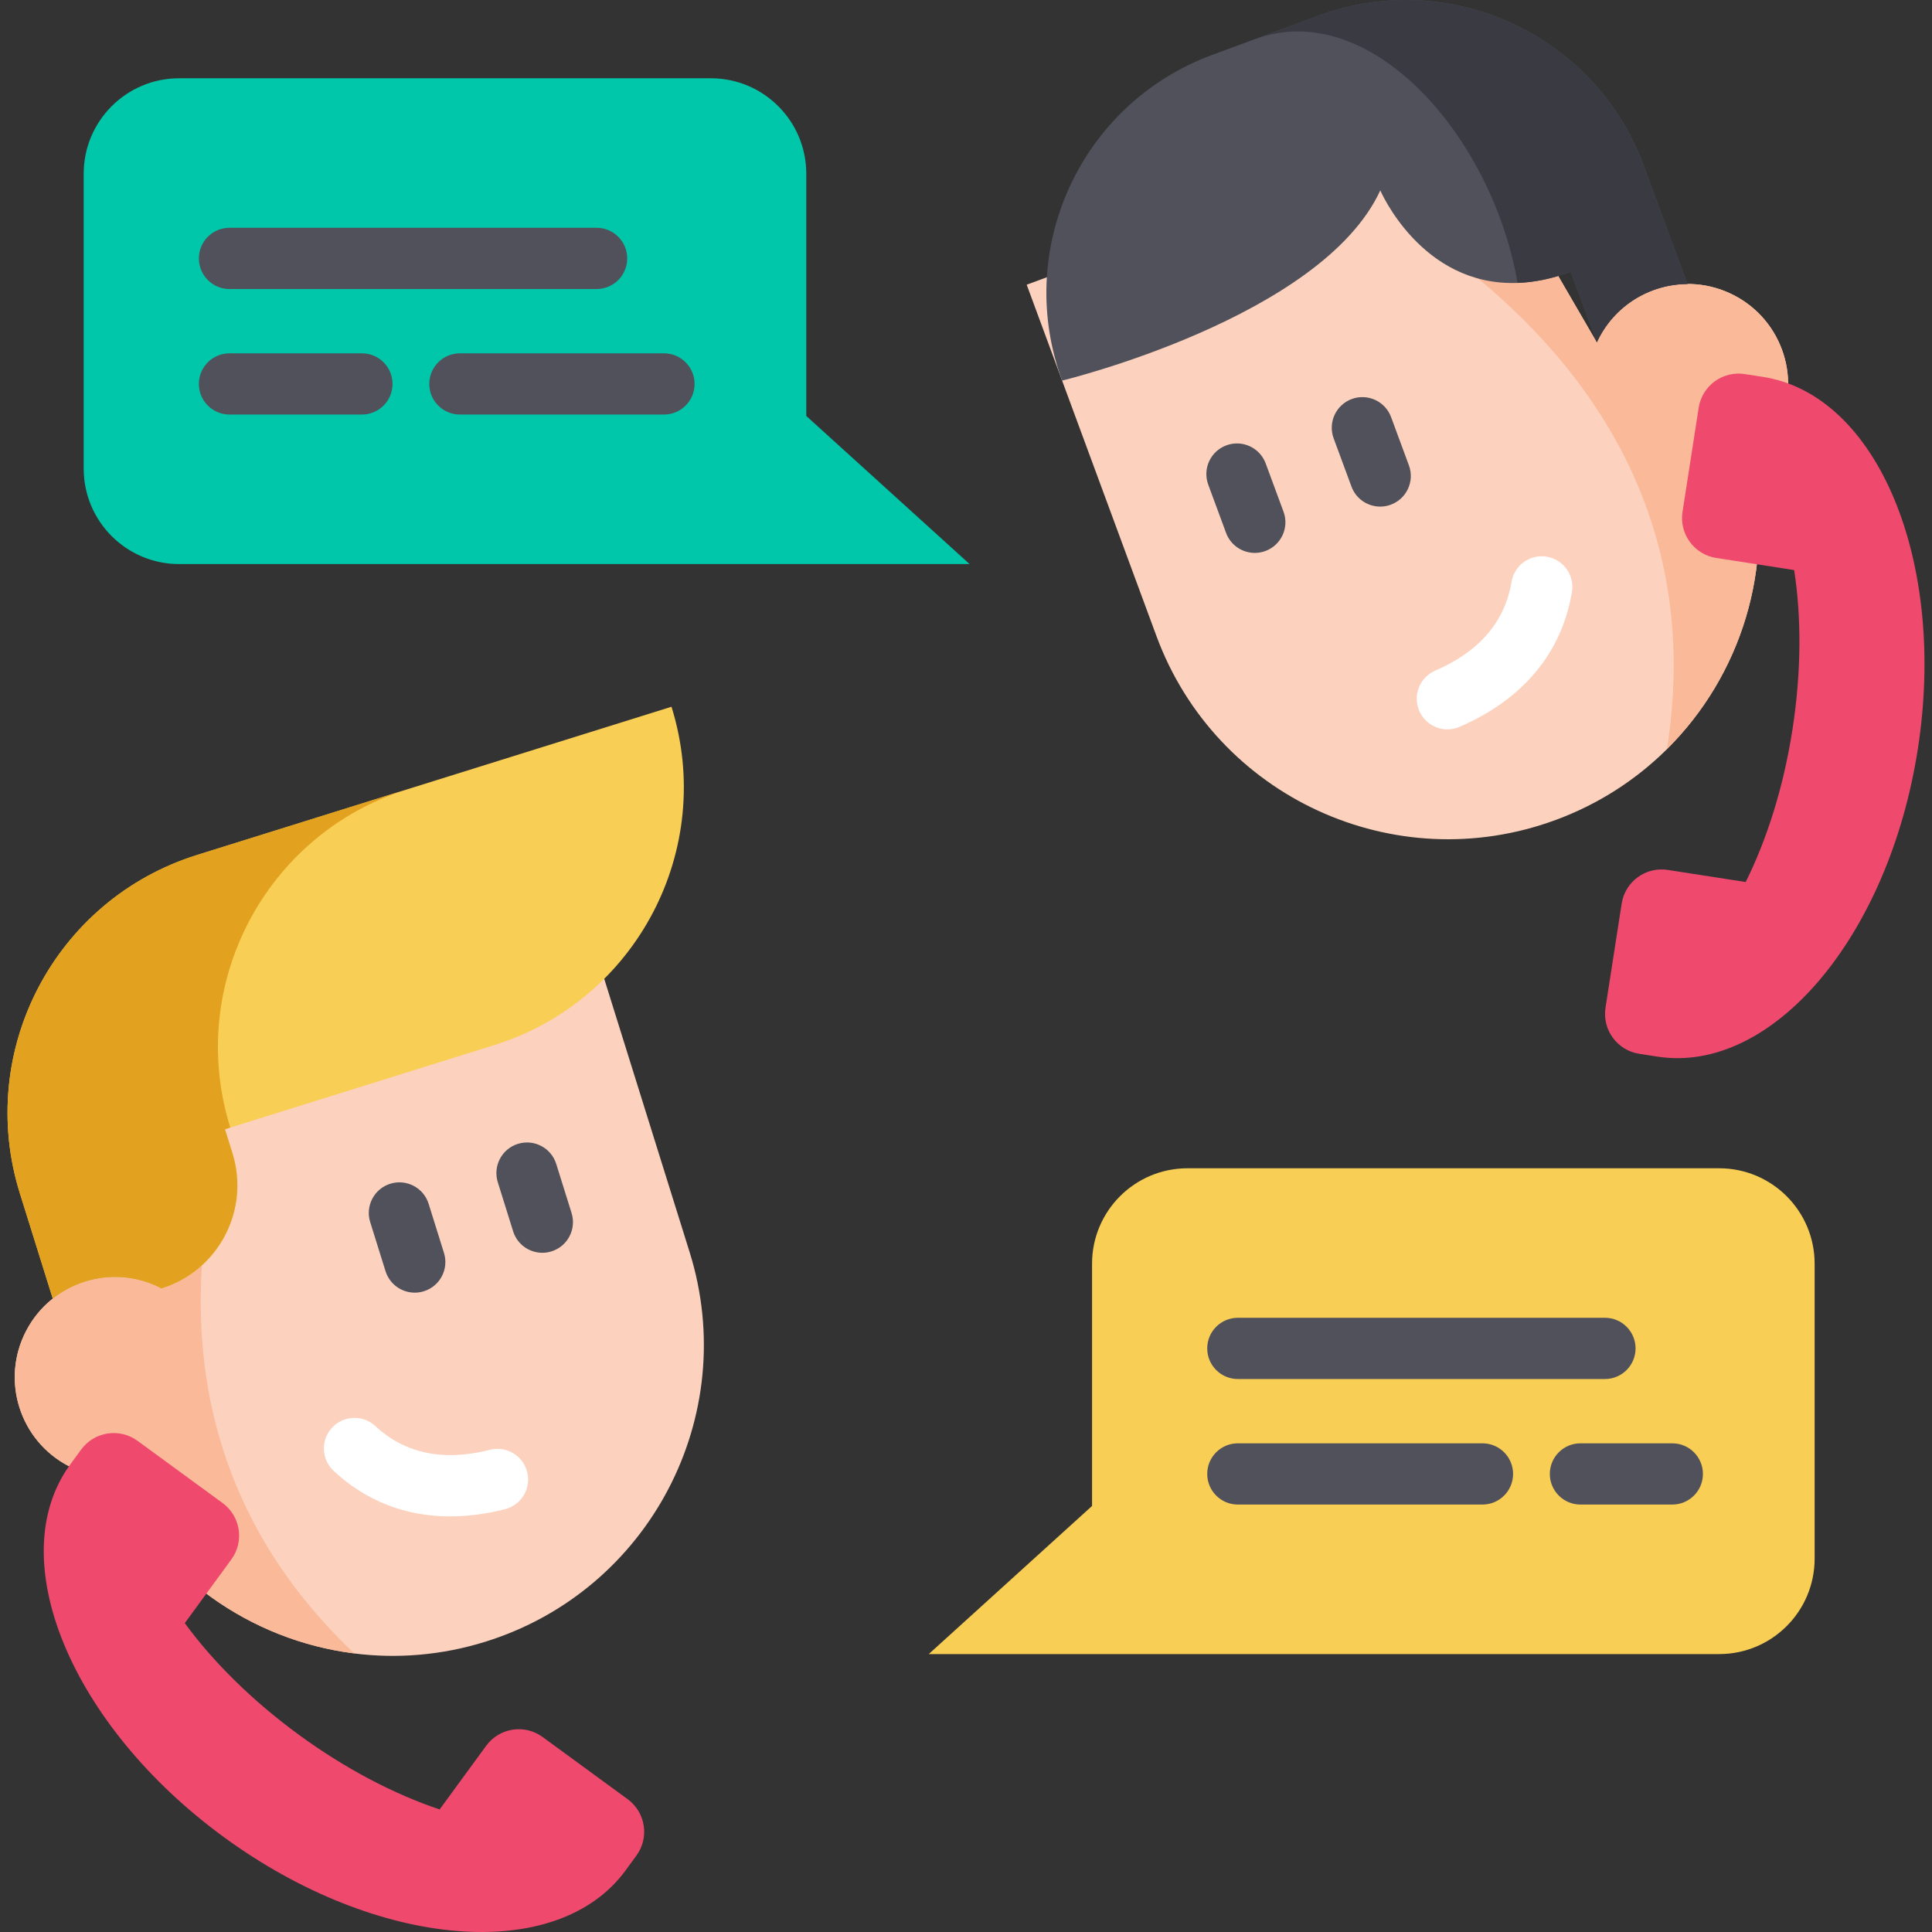 <?xml version="1.0" encoding="iso-8859-1"?>
<!-- Generator: Adobe Illustrator 19.0.0, SVG Export Plug-In . SVG Version: 6.00 Build 0)  -->
<svg version="1.1" id="Capa_1" xmlns="http://www.w3.org/2000/svg" xmlns:xlink="http://www.w3.org/1999/xlink" x="0px" y="0px"
	 viewBox="0 0 512.002 512.002" style="enable-background:new 0 0 512.002 512.002;" xml:space="preserve">
<rect x="0" y="0" width="512.002" height="512.002" fill="#333333" stroke="none"/>
<path style="fill:#FCD2BE;" d="M272.085,75.45l34.386,93.109c15.759,42.669,63.144,64.495,105.826,48.732
	c11.432-4.223,21.358-10.71,29.476-18.764l-0.004-0.012c19.638-19.49,28.646-48.172,22.453-76.172
	c2.985-2.471,5.48-5.628,7.216-9.398c6.145-13.32,0.316-29.104-13.012-35.232c-13.324-6.157-29.121-0.323-35.257,13.02
	l-20.233-34.815l-13.782-23.703L272.085,75.45z"/>
<path style="fill:#FAB998;" d="M441.768,198.514c19.638-19.49,28.646-48.172,22.453-76.172c2.985-2.471,5.48-5.628,7.216-9.398
	c6.145-13.32,0.316-29.104-13.012-35.232c-13.324-6.157-29.121-0.323-35.257,13.02l-20.233-34.815l-18.819,11.644
	C398.134,79.19,454.199,119.826,441.768,198.514z"/>
<path style="fill:#50515B;" d="M435.621,43.931l11.573,31.336c-10.004,0.034-19.552,5.767-24.017,15.463l-6.906-18.698
	c-5.126,1.893-9.807,2.798-14.098,2.944c-25.506,0.954-36.38-24.521-36.38-24.521c-15.55,33.738-84.315,50.403-84.315,50.403
	c-6.429-17.407-5.193-35.773,2.003-51.395c7.187-15.604,20.341-28.48,37.748-34.91l28.09-10.374
	C384.119-8.674,422.764,9.116,435.621,43.931z"/>
<path style="fill:#393A42;" d="M435.621,43.931l11.573,31.336c-10.004,0.034-19.552,5.767-24.017,15.463l-6.906-18.698
	c-5.126,1.893-9.807,2.798-14.098,2.944c-6.699-38.793-39.001-75.912-69.735-64.562l16.878-6.234
	C384.119-8.674,422.764,9.116,435.621,43.931z"/>
<g>
	<path style="fill:#50515B;" d="M365.766,134.255c-3.301,0-6.403-2.029-7.612-5.306l-4.72-12.782
		c-1.554-4.204,0.597-8.87,4.8-10.423c4.208-1.554,8.87,0.597,10.423,4.801l4.72,12.782c1.554,4.204-0.597,8.87-4.8,10.423
		C367.648,134.093,366.698,134.255,365.766,134.255z"/>
	<path style="fill:#50515B;" d="M332.534,146.528c-3.301,0-6.403-2.029-7.612-5.304l-4.721-12.782
		c-1.554-4.203,0.596-8.87,4.8-10.423c4.201-1.555,8.87,0.596,10.423,4.8l4.721,12.782c1.554,4.203-0.596,8.87-4.8,10.423
		C334.417,146.366,333.468,146.528,332.534,146.528z"/>
</g>
<path style="fill:#FFFFFF;" d="M383.579,193.289c-3.142,0-6.132-1.835-7.455-4.903c-1.775-4.115,0.122-8.889,4.238-10.664
	c11.645-5.022,18.446-12.935,20.214-23.521c0.738-4.419,4.906-7.408,9.34-6.668c4.419,0.738,7.405,4.919,6.667,9.339
	c-2.695,16.146-12.998,28.509-29.794,35.751C385.741,193.075,384.65,193.289,383.579,193.289z"/>
<path style="fill:#FCD2BE;" d="M153.167,237.12l29.599,94.739c13.565,43.417-10.646,89.629-54.076,103.198
	c-11.632,3.634-23.455,4.555-34.801,3.13l-0.004-0.013c-27.452-3.45-52.095-20.67-64.282-46.628
	c-3.873-0.135-7.775-1.113-11.453-3.039c-12.998-6.8-18.015-22.86-11.201-35.849c6.795-13.011,22.869-18.032,35.874-11.208
	l-5.225-39.927l-3.552-27.187L153.167,237.12z"/>
<path style="fill:#FAB998;" d="M93.887,438.175c-27.452-3.45-52.095-20.67-64.282-46.628c-3.873-0.135-7.775-1.113-11.453-3.039
	c-12.998-6.8-18.015-22.86-11.201-35.849c6.795-13.011,22.869-18.032,35.874-11.208L37.6,301.524l22.014-2.265
	C55.611,317.026,36.008,383.436,93.887,438.175z"/>
<path style="fill:#F9CE55;" d="M177.952,187.297c11.79,37.738-9.25,77.88-46.976,89.667l-71.361,22.295l1.981,6.342
	c4.713,15.086-3.702,31.128-18.787,35.842c-9.588-5.023-20.855-3.603-28.824,2.704L5.266,316.24
	c-11.786-37.725,9.25-77.88,46.976-89.667L177.952,187.297z"/>
<path style="fill:#E2A11E;" d="M108.003,209.151l-55.761,17.421C14.517,238.358-6.52,278.513,5.266,316.239l8.719,27.906
	c7.97-6.306,19.237-7.727,28.824-2.704c15.086-4.713,23.501-20.756,18.787-35.842l-1.981-6.342l1.412-0.441
	C49.241,261.092,70.278,220.937,108.003,209.151z"/>
<g>
	<path style="fill:#50515B;" d="M109.911,342.569c-3.454,0-6.658-2.224-7.742-5.697l-4.064-13.006
		c-1.336-4.278,1.047-8.828,5.325-10.164c4.274-1.334,8.828,1.047,10.164,5.325l4.064,13.006c1.336,4.278-1.047,8.828-5.325,10.164
		C111.528,342.449,110.713,342.569,109.911,342.569z"/>
	<path style="fill:#50515B;" d="M143.726,332.004c-3.454,0-6.658-2.224-7.742-5.697l-4.064-13.006
		c-1.336-4.278,1.047-8.828,5.325-10.164c4.276-1.333,8.828,1.047,10.164,5.325l4.064,13.006c1.336,4.278-1.047,8.828-5.325,10.164
		C145.343,331.884,144.527,332.004,143.726,332.004z"/>
</g>
<path style="fill:#FFFFFF;" d="M119.297,401.861c-11.784,0-22.282-4.061-30.874-12.047c-3.282-3.051-3.471-8.184-0.42-11.468
	c3.051-3.281,8.185-3.471,11.468-0.42c7.861,7.306,18.079,9.424,30.368,6.291c4.345-1.105,8.76,1.517,9.867,5.861
	c1.106,4.343-1.517,8.76-5.861,9.867C128.822,401.226,123.959,401.861,119.297,401.861z"/>
<g>
	<path style="fill:#EF4A6E;" d="M48.968,430.145c7.433,10.163,17.729,20.448,30.201,29.566c12.476,9.121,25.394,15.811,37.34,19.81
		l12.336-16.872c3.487-4.77,10.182-5.81,14.952-2.322l22.534,16.476c4.77,3.487,5.81,10.182,2.322,14.952l-2.869,3.924
		c-18.159,24.837-65.824,20.888-106.46-8.824c-40.635-29.712-58.855-73.933-40.696-98.77l2.869-3.924
		c3.488-4.77,10.182-5.81,14.952-2.322l22.538,16.478c4.77,3.488,5.81,10.182,2.322,14.952L48.968,430.145z"/>
	<path style="fill:#EF4A6E;" d="M475.473,151.074c1.931,12.443,1.923,26.994-0.449,42.261c-2.371,15.272-6.777,29.136-12.395,40.411
		l-20.653-3.208c-5.839-0.907-11.307,3.091-12.214,8.93l-4.284,27.585c-0.907,5.839,3.091,11.307,8.93,12.214l4.802,0.745
		c30.403,4.721,61.314-31.775,69.039-81.517c7.725-49.743-10.661-93.895-41.064-98.618l-4.802-0.745
		c-5.839-0.907-11.307,3.091-12.214,8.93l-4.284,27.589c-0.907,5.839,3.091,11.307,8.93,12.214L475.473,151.074z"/>
</g>
<path style="fill:#00C7A9;" d="M213.673,110.233V46.04c0-13.971-11.326-25.298-25.298-25.298H47.479
	c-13.971,0-25.299,11.326-25.299,25.298v78.147c0,13.971,11.326,25.298,25.298,25.298h166.195h43.275L213.673,110.233z"/>
<g>
	<path style="fill:#50515B;" d="M158.105,76.595H60.817c-4.481,0-8.114-3.633-8.114-8.114s3.633-8.114,8.114-8.114h97.288
		c4.481,0,8.114,3.633,8.114,8.114S162.587,76.595,158.105,76.595z"/>
	<path style="fill:#50515B;" d="M175.956,109.861h-54.08c-4.481,0-8.114-3.633-8.114-8.114s3.633-8.114,8.114-8.114h54.08
		c4.481,0,8.114,3.633,8.114,8.114S180.438,109.861,175.956,109.861z"/>
	<path style="fill:#50515B;" d="M95.912,109.861H60.817c-4.481,0-8.114-3.633-8.114-8.114s3.633-8.114,8.114-8.114h35.094
		c4.481,0,8.114,3.633,8.114,8.114S100.393,109.861,95.912,109.861z"/>
</g>
<path style="fill:#F9CE55;" d="M289.405,399.095v-64.192c0-13.971,11.326-25.298,25.299-25.298H455.6
	c13.971,0,25.298,11.326,25.298,25.298v78.147c0,13.971-11.326,25.299-25.298,25.299H289.405H246.13L289.405,399.095z"/>
<g>
	<path style="fill:#50515B;" d="M425.329,365.456h-97.288c-4.482,0-8.114-3.633-8.114-8.114s3.632-8.114,8.114-8.114h97.288
		c4.482,0,8.114,3.633,8.114,8.114S429.811,365.456,425.329,365.456z"/>
	<path style="fill:#50515B;" d="M443.18,398.723h-24.344c-4.482,0-8.114-3.633-8.114-8.114s3.632-8.114,8.114-8.114h24.344
		c4.482,0,8.114,3.633,8.114,8.114S447.662,398.723,443.18,398.723z"/>
	<path style="fill:#50515B;" d="M392.87,398.723h-64.829c-4.482,0-8.114-3.633-8.114-8.114s3.632-8.114,8.114-8.114h64.829
		c4.482,0,8.114,3.633,8.114,8.114S397.352,398.723,392.87,398.723z"/>
</g>
<g>
</g>
<g>
</g>
<g>
</g>
<g>
</g>
<g>
</g>
<g>
</g>
<g>
</g>
<g>
</g>
<g>
</g>
<g>
</g>
<g>
</g>
<g>
</g>
<g>
</g>
<g>
</g>
<g>
</g>
</svg>
